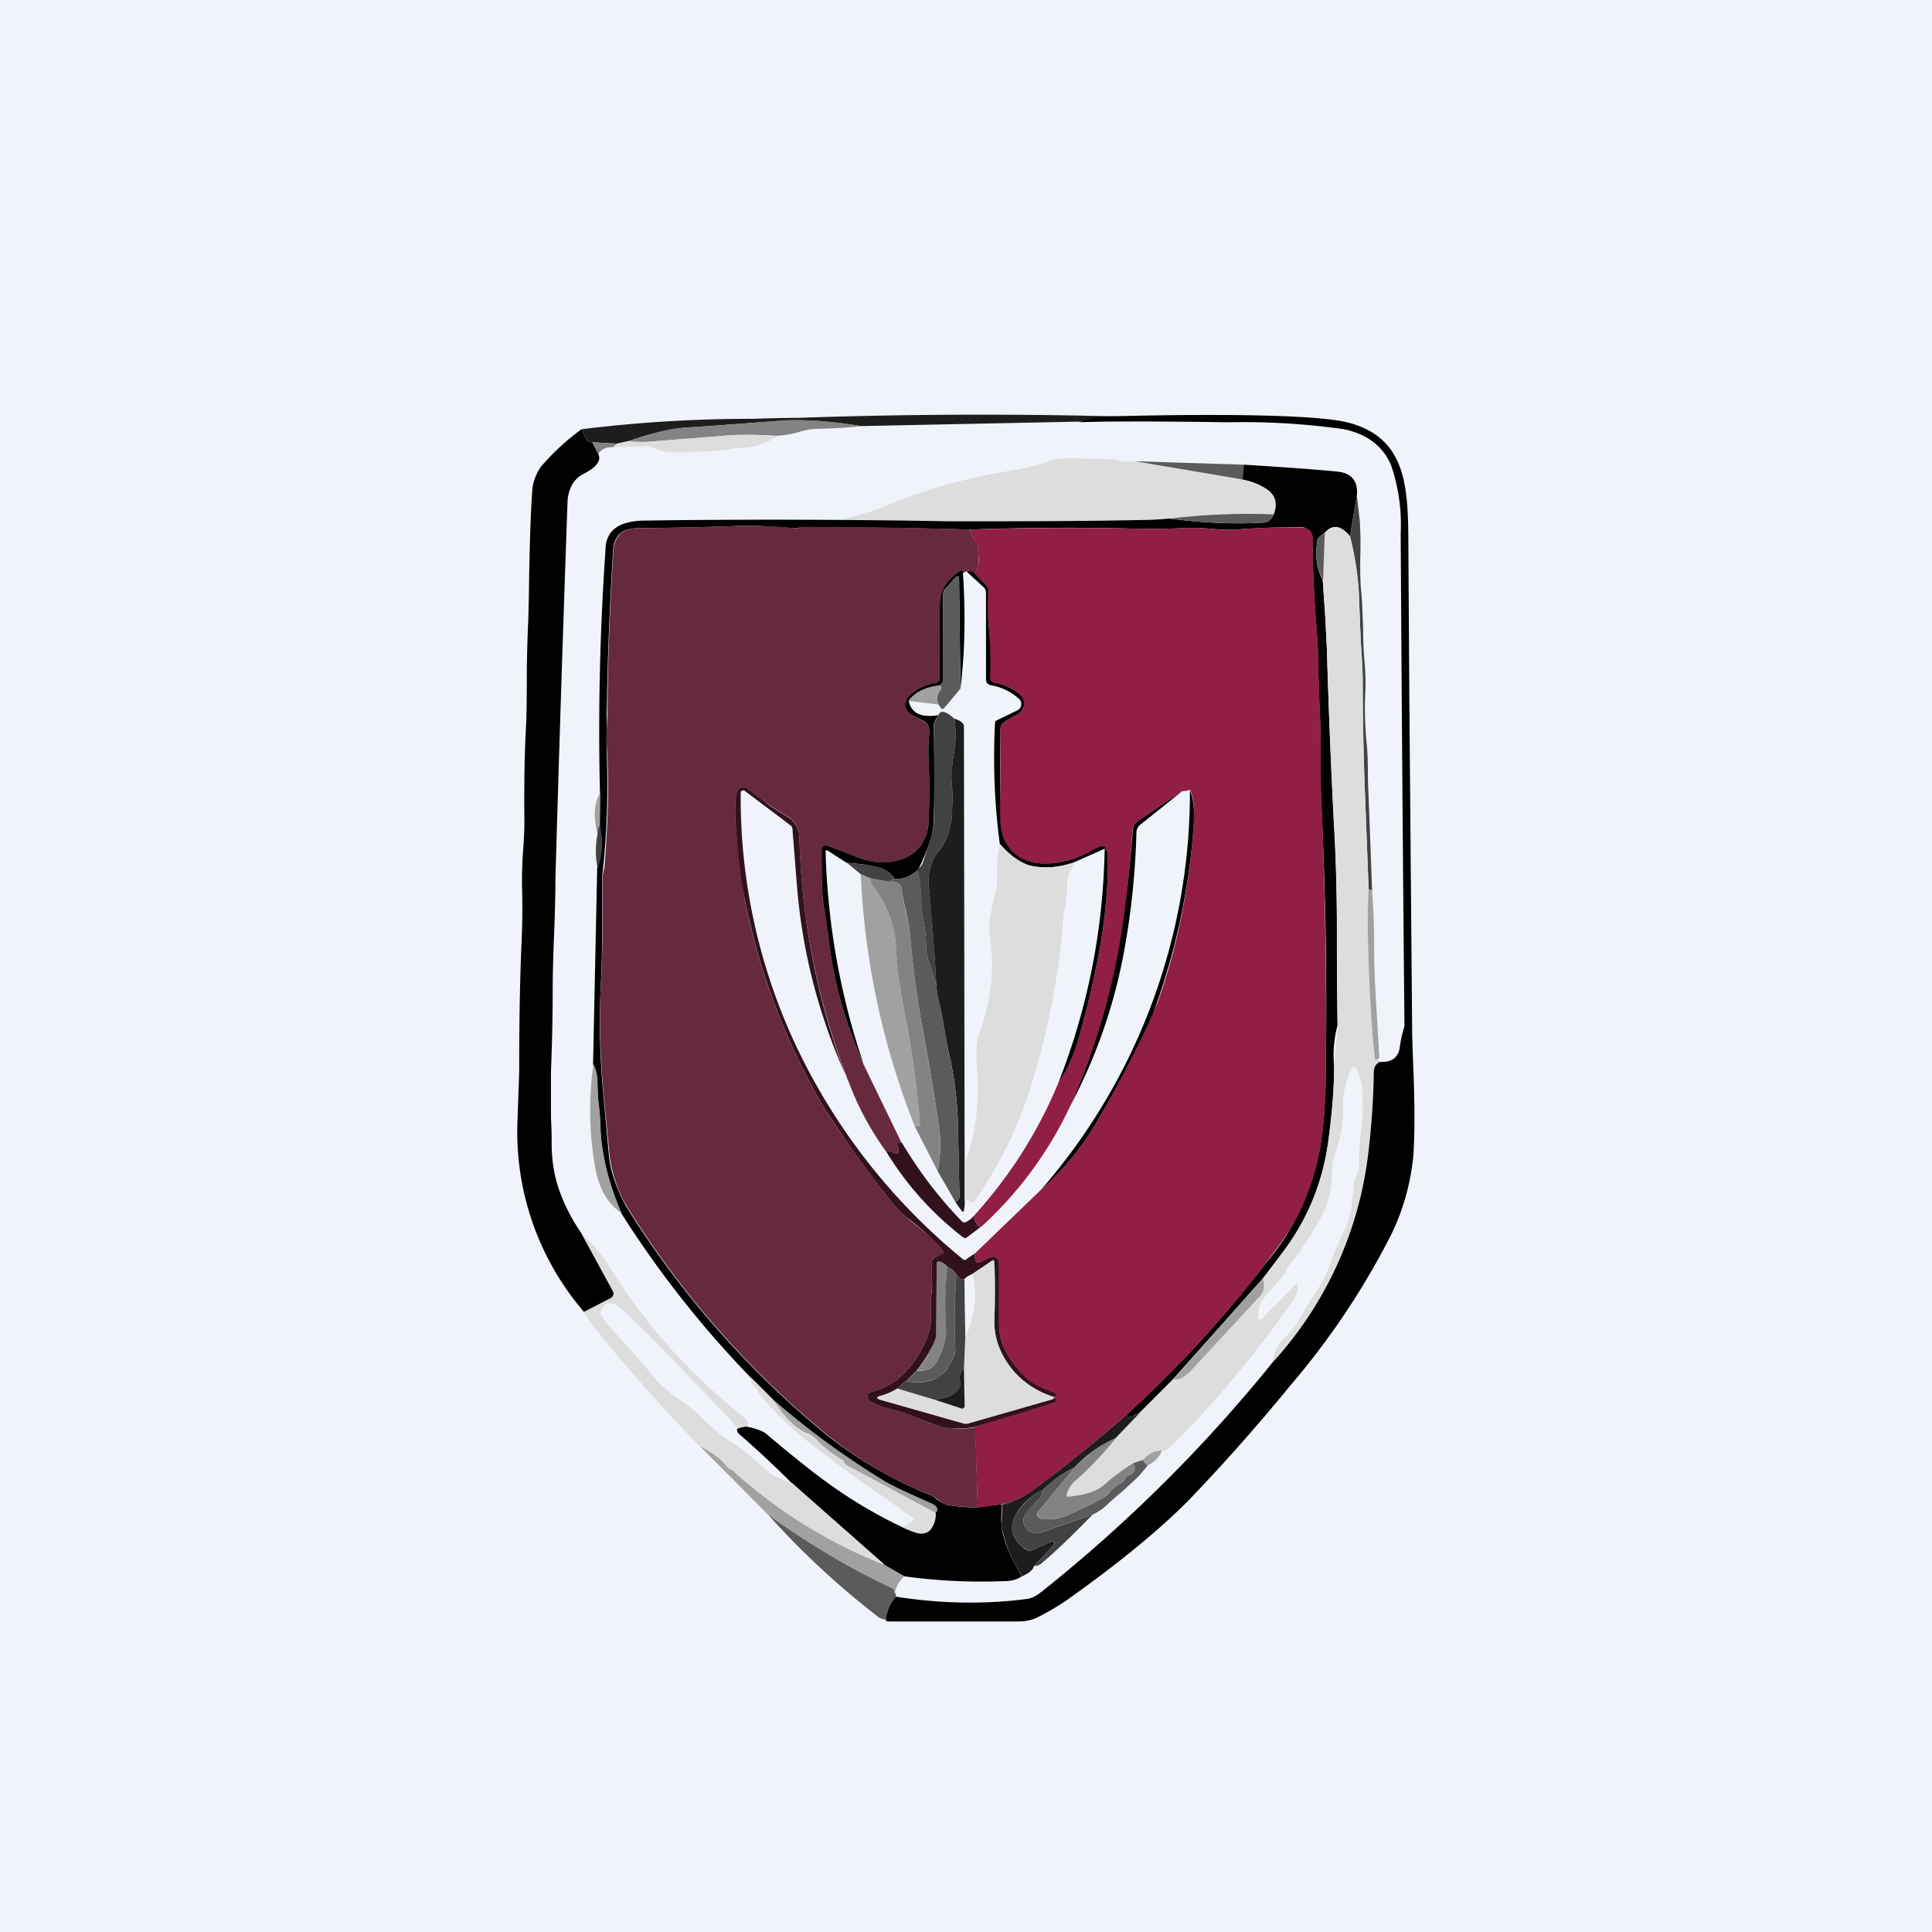 <svg width="56" height="56" viewBox="0 0 56 56" xmlns="http://www.w3.org/2000/svg"><path fill="#F0F3FA" d="M0 0h56v56H0z"/><path d="m34.75 12.15-9.79.2c-.96-.15-1.75-.2-2.36-.15l-2.74.2c-.4.02-.95.15-1.66.39l-.32.07-.71-.04c-.13 0-.23-.12-.3-.38a39.83 39.83 0 0 1 4.95-.3 47.2 47.2 0 0 1 1.35-.03 153.17 153.17 0 0 1 11.58.04Z" fill="#1D1D1D"/><path d="M24.97 12.35c-.42.05-.84.07-1.26.08-.17 0-.36.03-.58.1a2.58 2.58 0 0 1-.63.1c-.6-.03-1.06-.04-1.37-.01l-2.27.18c-.2.02-.42.01-.65-.01.7-.24 1.26-.37 1.65-.4.92-.05 1.83-.12 2.75-.2.6-.04 1.4 0 2.36.16Z" fill="#848384"/><path d="M16.87 12.44c.07.26.17.39.3.38l.17.33c.1.2-.05.4-.47.61a.77.77 0 0 0-.32.36 1.1 1.1 0 0 0-.1.44 1613.2 1613.2 0 0 0-.35 10.87c0 .37-.01.93-.04 1.68-.03.7-.04 1.23-.04 1.58 0 .82-.02 1.62-.05 2.38v1.32c.02.34.02.59.02.76 0 .5.08.95.22 1.35.16.45.38.87.65 1.26l.9 1.65c.03.04.03.08.02.12a.16.16 0 0 1-.08.1l-.77.4A8 8 0 0 1 15 32.48l.05-1.43v-.23c0-1.46.03-2.58.06-3.33.03-.57.04-1.18.02-1.83 0-.21 0-.53.03-.97.03-.39.04-.68.04-.87-.01-.95 0-1.83.04-2.63.02-.34.03-.84.03-1.51 0-.65.02-1.13.03-1.45.02-.36.03-.9.04-1.65.02-1.07.05-1.86.09-2.39.02-.22.1-.44.24-.65a6.7 6.7 0 0 1 1.19-1.1Z" fill="#010101"/><path d="M22.53 12.64a1.9 1.9 0 0 1-1.07.34c-.1 0-.21.02-.37.05l-.31.04c-.43.02-.87.04-1.31.04-.15 0-.34-.04-.58-.15a.3.3 0 0 0-.13-.03l-1 .03.12-.1.32-.07c.23.02.45.03.65.01l2.27-.18a11.13 11.13 0 0 1 1.41.02Z" fill="#DDD"/><path d="m17.88 12.86-.12.1c-.21 0-.35.07-.42.2l-.17-.34.71.04Z" fill="#848384"/><path d="M32.3 13.3a1 1 0 0 0 .6.07l3.13.53c.23.04.45.12.64.24.3.18.4.44.26.77-1.02-.04-2.03 0-3.02.12-.33.03-.56.04-.68.04-1.9.03-3.81.04-5.71.04-1.05 0-2.1-.02-3.15-.05.44-.1.87-.22 1.27-.38a15.6 15.6 0 0 1 3.75-1.05 7.42 7.42 0 0 0 1.19-.32l.39-.03 1.33.03Z" fill="#DDD"/><path d="m32.9 13.37 3.17.1-.04.43-3.13-.53Z" fill="#5C5B5C"/><path d="M36.07 13.47c1.3.08 2.2.15 2.7.2.4.04.6.27.56.69l-.2 1.18c-.27-.32-.51-.35-.74-.09-.12.08-.18.14-.2.19-.08.45-.03.84.15 1.17l.08 1.17.04.83c.05 1.68.12 3.36.2 5.05.06.95.08 1.87.09 2.75 0 1.03 0 2.07.02 3.1-.1.38-.14.78-.1 1.2 0 .68-.07 1.43-.18 2.25a6.72 6.72 0 0 1-1.23 3.03c-.21.3-.43.58-.65.86L34 39.98l-1 1c-.05 0-.1.02-.14.06a.13.13 0 0 1-.13.03c-.05-.02-.07-.04-.06-.08a33.31 33.31 0 0 0 4-4.35 7.02 7.02 0 0 0 1.58-3.32c.1-.54.15-1.16.17-1.89a117.77 117.77 0 0 0-.12-8.09c-.03-.67-.04-1.33-.03-1.97 0-.23 0-.56-.03-1l-.03-.87c0-.44-.02-.9-.06-1.38-.07-.86-.1-1.7-.11-2.54a.28.28 0 0 0-.1-.2.3.3 0 0 0-.2-.1c-.64 0-1.28.02-1.92.07-.16.02-.4 0-.71-.02a5.1 5.1 0 0 0-.65-.03c-.57.03-1.14.04-1.71.02a76.78 76.78 0 0 0-4.64.03 142.61 142.61 0 0 0-4.93-.06.7.7 0 0 1-.17.02l-.42-.03c-.48-.03-.84-.05-1.08-.04-1 .04-2 .06-3.02.07-.46 0-.7.22-.72.67a93.14 93.14 0 0 0-.19 5.73 23.04 23.04 0 0 1-.13 3.74v1.9c0 .4-.02.85-.04 1.34-.05.98-.02 2.03.09 3.15l.15 1.65c.04.43.2.92.5 1.48a27.08 27.08 0 0 0 5.82 6.63c.93.73 1.92 1.3 2.98 1.73.06.02.14.07.22.14.12.08.23.14.33.16.27.04.54.07.83.06l.71-.09c-.02.32-.02.52-.01.61.05.43.25.92.59 1.48-.13.09-.3.14-.51.14-.99.04-1.96-.01-2.9-.14l-.58-.33-2.69-2.38a29.17 29.17 0 0 0-1.5-1.4c-.06-.05-.09-.11-.07-.17a.83.83 0 0 1 .27-.06c.28.06.48.13.58.22.71.6 1.33 1.1 1.85 1.47a13.73 13.73 0 0 0 2.22 1.29c.18.07.31.12.4.12.15 0 .26-.06.33-.2.08-.15.1-.28.09-.4.1-.1.05-.19-.11-.26-.78-.35-1.26-.58-1.46-.71a23.83 23.83 0 0 1-3.15-2.32l-.62-.62a29.64 29.64 0 0 1-3.76-4.77 6.99 6.99 0 0 1-.61-2.44 9.06 9.06 0 0 0-.07-.88l-.02-.5c0-.18-.04-.35-.12-.5l.12-5.7c.14-.33.16-.74.07-1.23l.01-.95a75.62 75.62 0 0 1 .16-7.02c0-.56.37-.85 1.12-.86l.68-.01a284.67 284.67 0 0 1 8.16.03c1.9 0 3.8 0 5.71-.04.12 0 .35-.01.68-.04.9.12 1.8.17 2.7.12.15 0 .25-.08.32-.24.13-.33.05-.59-.26-.77-.2-.12-.41-.2-.64-.24l.04-.43Z" fill="#010101"/><path d="m39.33 14.36.08.71c.02.23.03.57.02 1.03-.01.44 0 .77.02 1 .03.24.04.6.06 1.1 0 .42.02.74.04.96.03.34.04.68.02 1.01-.02.48 0 .92.04 1.35.03.24.04.6.04 1.1a543.18 543.18 0 0 1 .12 3.2l-.1-.05-.12-3.15c-.03-.92-.05-1.85-.05-2.8 0-.29-.02-.72-.06-1.28l-.05-1.29a8.4 8.4 0 0 0-.26-1.7l.2-1.2Z" fill="#424242"/><path d="M36.93 14.9c-.07.17-.17.25-.32.25-.9.05-1.8 0-2.7-.12 1-.12 2-.16 3.02-.12Z" fill="#5C5B5C"/><path d="M28.12 15.35c.02.12.08.26.2.4.02.04.03.08.03.13l.01.2c.01.12.01.21 0 .28l-.1.3c-.09-.11-.17-.14-.24-.1l-.1.04c.03.01.03 0 0-.05-.03-.02-.05-.03-.08-.01-.4.25-.6.58-.6.98v2.13c0 .04-.01.07-.04.1a.15.15 0 0 1-.08.04c-.3.06-.53.16-.7.31a.4.4 0 0 0-.16.3c0 .14.05.24.17.3l.33.2a.34.34 0 0 1 .18.32c-.03.28-.04.57-.02.87.02.52.02 1.08 0 1.68-.02.6-.3.98-.83 1.15-.27.1-.55.1-.86.04a4.94 4.94 0 0 1-.79-.28 9.9 9.9 0 0 0-.4-.15c-.14-.06-.21-.01-.21.13-.02.43-.01.86.01 1.3 0 .1.03.29.08.54.03.16.06.34.08.55.13 1.29.47 2.55 1.03 3.8l1.1 2.27h-.07c-.05.02-.07.05-.04.1.04.08.04.14 0 .2-.01.02-.02.02-.04.02-.18-.07-.27-.09-.28-.04a8.56 8.56 0 0 1-1.12-2.09 20.91 20.91 0 0 1-1.41-7.04.7.7 0 0 0-.37-.62l-.48-.3-.64-.49a.2.2 0 0 0-.2-.03.18.18 0 0 0-.13.15 3.6 3.6 0 0 0-.03.86 32.58 32.58 0 0 0 .28 2.3l.13.6a19.08 19.08 0 0 0 2.19 5.42c.3.48.87 1.3 1.73 2.43a4.34 4.34 0 0 0 .9.92l.43.35c.15.14.27.27.36.4.03.04.02.07-.03.1l-.2.08a.14.14 0 0 0-.1.13V37c.01.22 0 .4-.01.5-.02.11-.02.27-.02.48.01.27 0 .47-.04.6a3.01 3.01 0 0 1-.9 1.38c-.22.19-.48.31-.78.38-.07.01-.1.05-.12.12-.01.06.01.11.07.15.15.09.31.16.48.2.37.09.73.2 1.08.36a2.47 2.47 0 0 0 1.5.2l.07 2.32c-.29 0-.56-.02-.83-.06a.78.78 0 0 1-.32-.16.99.99 0 0 0-.23-.14c-1.06-.42-2.05-1-2.97-1.73a27.1 27.1 0 0 1-5.82-6.63 3.89 3.89 0 0 1-.5-1.48l-.16-1.65c-.11-1.12-.14-2.17-.1-3.15.03-.49.04-.94.05-1.35v-1.89l.03-.17.03-.14c.1-1.26.14-2.4.07-3.43a6.9 6.9 0 0 1 .02-.96c0-1.44.06-3.03.17-4.77.03-.45.27-.67.72-.67a109 109 0 0 0 3.02-.07 11.15 11.15 0 0 1 1.5.07c.04 0 .1 0 .17-.02l.14-.02c1.62 0 3.21.03 4.8.08Z" fill="#67293E"/><path d="M32.68 40.99c-1.1.94-2.02 1.69-2.76 2.23-.22.16-.5.29-.87.38l-.71.1-.08-2.34a95.6 95.6 0 0 1 2.3-.7c.03 0 .04-.02.05-.05v-.06c-.02-.02-.05-.01-.1 0 .03-.01.04-.03.03-.06h.05a.08.08 0 0 0-.05-.11 1.34 1.34 0 0 1-.78-.41c-.53-.53-.8-1.05-.8-1.58v-1.75c-.01-.2-.11-.26-.3-.18l-.28.13c-.05.02-.08 0-.1-.04a.45.45 0 0 1-.02-.22l1.92-1.85a8.15 8.15 0 0 0 1.69-2.1 31.68 31.68 0 0 0 1.68-3.31c.57-1.6.92-3.32 1.05-5.18.03-.41 0-.75-.1-1a.6.6 0 0 1-.23.04l-1.25.84a.42.42 0 0 0-.2.34c-.04.64-.1 1.31-.18 2.02-.24 2.02-.77 4-1.61 5.91a11.1 11.1 0 0 1-2.6 3.53c-.1-.05-.17-.16-.21-.32a13.25 13.25 0 0 0 2.46-3.87c.25-.35.45-.8.6-1.33.28-1 .48-1.9.62-2.68.16-.95.23-1.83.21-2.65 0-.04-.03-.08-.1-.12.03-.01.02-.03 0-.05-.01-.03-.04-.04-.07-.03l-.4.19c-.21.1-.37.17-.5.2-.4.12-.77.15-1.09.09a1.11 1.11 0 0 1-.82-.63c-.1-.21-.16-.48-.15-.81.02-.84.02-1.64.01-2.39a.3.3 0 0 1 .17-.28l.35-.2c.1-.05.16-.13.17-.24a.31.31 0 0 0-.09-.28c-.18-.2-.43-.32-.77-.38a.16.16 0 0 1-.09-.06.15.15 0 0 1-.04-.1v-.12c.02-.56 0-.98-.02-1.26a7.25 7.25 0 0 1-.04-1.15c0-.05 0-.1-.04-.13l-.33-.32.1-.3a.79.79 0 0 0 0-.27 1.24 1.24 0 0 1-.01-.2c0-.05-.01-.09-.04-.13a.9.9 0 0 1-.19-.4c1.56-.05 3.1-.06 4.64-.03.57.02 1.14.01 1.7-.02.15 0 .37 0 .66.03.31.03.55.04.71.02a19.3 19.3 0 0 1 1.91-.06.3.3 0 0 1 .22.08c.06.06.09.13.09.21 0 .84.04 1.68.11 2.54.04.49.06.94.06 1.38l.03.88.03.99c0 .64 0 1.3.03 1.97a163.05 163.05 0 0 1 .12 8.1c-.02.72-.08 1.34-.17 1.88-.12.62-.3 1.2-.56 1.75-.18.4-.53.92-1.03 1.57-1.19 1.56-2.52 3-3.99 4.35Z" fill="#911E45"/><path d="M39.13 15.54c.16.65.24 1.22.26 1.71l.05 1.3c.04.55.06.98.06 1.27 0 .95.02 1.88.05 2.8l.12 3.15c-.03.57-.03 1.46.02 2.66.05 1.1.1 1.86.17 2.29.07-.03.12 0 .14.06-.12.06-.18.16-.18.3-.01.81-.07 1.62-.17 2.44a10.87 10.87 0 0 1-2.78 6c.05-.33.18-.58.38-.76.17-.16.3-.33.4-.5a1295.88 1295.88 0 0 0 .36-.61c.25-.36.41-.65.48-.84.13-.4.3-.78.48-1.16.1-.2.17-.42.2-.65l.08-.74c0-.05.03-.12.07-.2.06-.1.08-.2.08-.27-.02-.29 0-.64.06-1.06.05-.37.05-.78.02-1.22-.02-.2-.09-.4-.2-.57l-.04-.02-.04.02c-.2.39-.29.79-.27 1.2.01.4-.07.85-.25 1.36-.05.14-.08.3-.07.49a2.62 2.62 0 0 1-.29 1.23 9.13 9.13 0 0 1-1 1.52.5.5 0 0 0-.06.13.45.45 0 0 1-.1.15c-.2.22-.4.45-.6.7a.3.3 0 0 0-.05.13l-.03.16c-.05.3.03.32.22.09.07-.09.2-.2.36-.36l.36-.37c.17-.22.23-.2.17.08a.9.9 0 0 1-.14.29c-1.13 1.6-2.3 3-3.53 4.2-.1.1-.17.13-.24.11-.2-.01-.39.08-.56.27l-.26.1c-.25.14-.5.31-.72.51-.19.17-.36.27-.5.32-.22.07-.44.11-.66.13-.05 0-.07-.02-.06-.07a.82.82 0 0 1 .25-.39c.41-.36.8-.77 1.16-1.23l.68-.71 1.01-1c.15.03.32-.06.49-.24l2.02-2.18c.11-.13.14-.3.08-.51l.65-.86c.66-.9 1.06-1.91 1.23-3.03.12-.82.18-1.57.18-2.25l.1-1.2a838 838 0 0 1-.02-3.1c0-.88-.03-1.8-.08-2.75-.1-1.69-.16-3.37-.21-5.05l-.04-.83-.08-1.17.06-1.36c.22-.26.46-.23.73.1Z" fill="#DDD"/><path d="m38.4 15.45-.05 1.36a1.65 1.65 0 0 1-.15-1.17c0-.05.07-.1.2-.19Z" fill="#5C5B5C"/><path d="M27.91 16.6c.08 1.16.06 2.28-.07 3.36l-.04-3.19c0-.08-.03-.09-.1-.03l-.28.3a.27.27 0 0 0-.08.2v2.46c0 .07-.05.13-.12.17-.4.05-.7.2-.88.44.07.36.35.5.86.42l-.1.16a.23.23 0 0 0-.03.13c.01.89.02 1.77 0 2.64 0 .18-.02.37-.06.55a5.66 5.66 0 0 1-.4 1c-.23.2-.46.29-.68.27a.66.66 0 0 0-.36-.3c-.26-.09-.6-.14-1.03-.17l-.54-.35c-.05-.03-.07-.02-.07.03.06 2.1.42 4.14 1.1 6.15-.56-1.24-.9-2.5-1.03-3.79l-.08-.55a4.41 4.41 0 0 1-.08-.55c-.02-.43-.03-.86-.02-1.29 0-.14.08-.19.22-.13l.4.15c.35.15.61.24.8.28.3.06.58.05.85-.04.53-.17.81-.56.83-1.15.02-.6.02-1.16 0-1.68-.02-.3-.01-.6.02-.87 0-.07-.01-.13-.04-.19a.34.34 0 0 0-.14-.14 22 22 0 0 1-.33-.18.31.31 0 0 1-.18-.3.4.4 0 0 1 .16-.3c.18-.16.41-.26.7-.32.04 0 .07-.02.1-.05a.13.13 0 0 0 .03-.09v-2.13c0-.4.2-.73.6-.98.03-.02.05-.01.07.01.04.05.04.06 0 .05ZM28.27 16.65l.32.32c.03.03.05.08.05.13-.02.38-.01.76.03 1.15a11.2 11.2 0 0 1 .03 1.38c0 .04 0 .07.03.1s.06.05.1.06c.33.06.58.19.77.38.07.08.1.18.08.28a.32.32 0 0 1-.17.24l-.35.2a.3.3 0 0 0-.17.28v2.39c-.01.33.04.6.14.81.17.34.44.55.83.63.31.06.68.03 1.09-.09.12-.03.28-.1.49-.2.17-.1.3-.15.4-.19.03 0 .06 0 .08.03.02.02.02.04 0 .05l-.9.4c-.47.16-.9.18-1.3.08a1.96 1.96 0 0 1-.84-.62c-.15-1.12-.2-2.28-.14-3.49 0-.05.02-.08.07-.1l.58-.28a.2.2 0 0 0 .11-.16.19.19 0 0 0-.06-.17 1.6 1.6 0 0 0-.83-.4c-.09-.03-.13-.08-.13-.16v-2.52a.23.23 0 0 0-.08-.17l-.48-.44c.08-.05.16-.02.25.08Z" fill="#010101"/><path d="m27.84 19.96-.47.56c-.03.04-.06.04-.1 0l-.07-.1c-.06-.18-.04-.32.07-.43.02-.03.02-.06 0-.09a.1.1 0 0 0-.05-.03c.08-.04.11-.1.11-.17l.02-2.46c0-.07.02-.14.07-.2l.29-.3c.06-.06.09-.05.09.03l.04 3.2Z" fill="#5C5B5C"/><path d="M27.22 19.87a.1.1 0 0 1 .04.03c.03.03.03.06 0 .09-.1.1-.12.25-.06.43l-.86-.1c.18-.26.48-.4.88-.45Z" fill="#A1A1A1"/><path d="M27.66 20.83c.05.32.05.64 0 .95a4.07 4.07 0 0 0-.07.91c.02.47.02.82-.01 1.05-.05.39-.18.7-.38.95-.1.13-.18.29-.24.48-.04.17-.06.34-.04.5.1.95.17 1.91.22 2.89l-.2-.62c-.07-.2-.1-.41-.1-.6 0-.22-.03-.43-.07-.64-.04-.2-.06-.4-.07-.6a6.1 6.1 0 0 0-.1-.9.62.62 0 0 1 .09-.09.3.3 0 0 0 .06-.11l.1-.3.16-.5c.04-.17.07-.36.07-.54v-2.64c-.01-.05 0-.1.03-.13l.09-.16c.06-.16.22-.12.46.1Z" fill="#424242"/><path d="M27.66 20.83c.2.06.28.14.28.24l.02 12.69v1.03c.01.1 0 .2-.02.3-.02.05-.04.05-.07 0l-.16-.22c0-.03.02-.06.05-.08a.14.14 0 0 0 .05-.11l-.04-1.9a10.43 10.43 0 0 0-.3-2.4l-.16-.9a5.4 5.4 0 0 0-.1-.46 2.49 2.49 0 0 1-.07-.46c-.05-.98-.13-1.94-.22-2.88-.02-.17 0-.34.04-.51.06-.19.13-.35.24-.48.2-.25.33-.56.38-.95a6.69 6.69 0 0 0 0-1.17c0-.2.02-.45.08-.79.05-.31.05-.63 0-.95Z" fill="#1D1D1D"/><path d="M24.58 31.31a16.51 16.51 0 0 1-1.48-5.64l-.13-1.63a.15.15 0 0 0-.06-.12l-1.33-1a.06.06 0 0 0-.07 0 .06.06 0 0 0-.04.05 16.9 16.9 0 0 0 1.65 7.44 17.8 17.8 0 0 0 4.78 6.08c.04.04.08.04.12 0l.24-.16c-.01.08 0 .16.02.22.02.04.05.06.1.04l.28-.13c.19-.08.29-.02.3.18v1.75c0 .53.27 1.05.8 1.57.1.08.2.16.34.22a4.12 4.12 0 0 0 .45.19c.02 0 .04.02.05.05v.06l-.06.01a2.5 2.5 0 0 1-1.53-1.3c-.13-.3-.2-.6-.19-.92a22.54 22.54 0 0 0-.02-1.73h-.03l-.59.39a.77.77 0 0 0-.23.15c-.06.02-.14-.03-.23-.13a.5.5 0 0 0-.26-.23c-.08-.09-.16-.14-.23-.15-.05 0-.08.02-.08.07l-.01 2.04c0 .18-.19.53-.56 1.04l-.3.3a1 1 0 0 0-.26.23c-.17.1-.32.16-.44.2-.2.04-.2.09 0 .14l2.34.66c.05.02.1.02.15 0l2.44-.7c.05-.01.08-.02.1 0v.06c0 .03-.02.04-.05.05l-2.3.7c-.24.05-.5.05-.77.03-.2-.02-.44-.1-.72-.22a6.5 6.5 0 0 0-1.09-.36c-.16-.04-.32-.11-.47-.2-.06-.04-.08-.09-.07-.15.01-.07.05-.1.12-.12.3-.07.56-.2.78-.38a3.01 3.01 0 0 0 .9-1.38c.04-.13.05-.33.04-.6 0-.2 0-.37.02-.47.02-.12.02-.29.01-.51v-.43c.01-.06.04-.1.1-.13l.2-.09c.05-.02.06-.05.02-.1a2.61 2.61 0 0 0-.36-.39 9.59 9.59 0 0 0-.7-.58c-.19-.16-.4-.39-.62-.69a35.02 35.02 0 0 1-1.73-2.43 19.08 19.08 0 0 1-2.43-6.65c-.08-.59-.13-1.15-.17-1.67a3.6 3.6 0 0 1 .03-.86.18.18 0 0 1 .13-.15.2.2 0 0 1 .2.03c.22.17.44.33.64.5l.48.3a.7.7 0 0 1 .37.6c.07 2.5.54 4.84 1.4 7.05Z" fill="#31121C"/><path d="M30.18 34.48a17.53 17.53 0 0 0 4.31-11.58c.1.24.14.58.11 1a19.61 19.61 0 0 1-1.18 5.48 31.7 31.7 0 0 1-1.55 3 8.15 8.15 0 0 1-1.69 2.1Z" fill="#010101"/><path d="m34.27 22.93-1.2.96a.3.3 0 0 0-.13.23 22.3 22.3 0 0 1-.37 3.52c-.29 1.54-.8 3-1.54 4.4a20.52 20.52 0 0 0 1.6-5.91c.09-.7.15-1.38.2-2.02 0-.14.06-.25.19-.34l1.25-.84Z" fill="#010101"/><path d="m17.4 22.97-.01.95c-.04.06-.07.14-.07.26-.13-.53-.1-.93.09-1.21Z" fill="#A1A1A1"/><path d="M17.39 23.92c.1.49.07.9-.07 1.24a2.5 2.5 0 0 1 0-.98c0-.12.02-.2.07-.26Z" fill="#424242"/><path d="M28.98 24.46c.32.35.6.55.84.62.4.1.83.08 1.3-.08 0 .07-.04.16-.1.27a.9.9 0 0 0-.08.25l-.02.31c0 .16-.02.27-.03.36-.05.23-.08.49-.1.77-.12 1.4-.4 2.85-.86 4.38-.37 1.23-.93 2.39-1.68 3.48-.02.04-.06.05-.1.02-.05-.02-.07-.04-.05-.05.03-.01.03-.02 0-.02a.6.6 0 0 0-.14.02v-1.03c.32-.88.44-1.79.36-2.73-.04-.49-.02-.84.06-1.07.34-.9.45-1.82.32-2.75-.03-.2-.03-.4 0-.62a6.87 6.87 0 0 1 .16-.72c.04-.18.05-.39.04-.62 0-.26.02-.52.08-.79Z" fill="#DDD"/><path d="M32.02 24.6c.06.04.09.08.09.12.02.82-.05 1.7-.21 2.65-.14.78-.34 1.68-.62 2.68-.15.54-.35.98-.6 1.33.86-2.19 1.3-4.45 1.34-6.78Z" fill="#010101"/><path d="M25.93 25.48c-.08 0-.13.03-.15.08l-.56-.1-.27-.12-.4-.33c.42.03.76.08 1.02.16.14.04.26.15.36.31Z" fill="#424242"/><path d="M26.61 25.2c.05.3.09.6.1.9 0 .2.03.4.06.6.04.21.07.42.07.63 0 .2.03.4.1.61l.2.62c.01.15.04.3.08.46l.1.47.15.9a10.4 10.4 0 0 1 .3 2.4l.04 1.89c0 .04-.01.08-.05.1a.13.13 0 0 0-.05.09l-.53-.92c.07-.43.1-.8.06-1.09-.11-.83-.28-1.9-.53-3.2a31.74 31.74 0 0 1-.35-2.75l-.11-.54c-.06-.25-.1-.44-.11-.57a.26.26 0 0 0-.12-.2.35.35 0 0 0-.24-.04c.02-.05.07-.08.15-.08.23.02.45-.08.68-.27Z" fill="#5C5B5C"/><path d="m24.95 25.34.27.11c.02.11.05.2.09.25.38.49.6 1.03.65 1.62l.03.35c.06.66.12 1.16.19 1.49.22 1.07.39 2.2.5 3.4 0 .04-.03.07-.07.08l-.09.02a22.44 22.44 0 0 1-1.57-7.32Z" fill="#A1A1A1"/><path d="m25.22 25.45.56.1c.1 0 .17 0 .24.05.07.05.1.11.12.2.01.13.05.32.1.57l.12.54.07.68c.1.93.2 1.62.28 2.08.25 1.3.42 2.36.53 3.2.04.29.01.65-.06 1.08l-.66-1.29.09-.02c.05-.01.07-.04.06-.09-.1-1.19-.27-2.32-.49-3.4a13.88 13.88 0 0 1-.22-1.83 3.04 3.04 0 0 0-.65-1.62.51.51 0 0 1-.09-.25Z" fill="#848384"/><path d="m39.67 25.77.1.05c.04.52.06 1.04.06 1.56 0 .56.02 1.08.05 1.55l.1 1.7c0 .03-.01.05-.03.06a.71.71 0 0 1-.09.03c-.06-.43-.12-1.2-.17-2.3-.05-1.2-.06-2.08-.02-2.65Z" fill="#A1A1A1"/><path d="M40.89 29.41c.1 1.72.14 3.06.08 4.04a6.6 6.6 0 0 1-.75 2.54 22.17 22.17 0 0 1-2.82 4.17 54.93 54.93 0 0 1-2.95 3.33c-.84.85-2.03 1.83-3.57 2.92a7.1 7.1 0 0 1-.77.45c-.18.1-.39.14-.62.14h-3.72c-.06 0-.1-.02-.1-.06.05-.3.15-.52.3-.66 1.26.2 2.52.23 3.77.07.14-.01.3-.09.46-.22a42.99 42.99 0 0 0 6.67-6.62 10.87 10.87 0 0 0 2.78-6c.1-.8.16-1.62.17-2.43 0-.14.06-.24.17-.3.34.02.53-.12.58-.4.06-.46.17-.78.32-.97Z" fill="#010101"/><path d="M17.2 30.85c.08.15.12.32.12.5l.02.5c.03.22.06.51.07.88.03.74.23 1.55.61 2.44-.4-.28-.65-.7-.76-1.28a9.53 9.53 0 0 1-.06-3.04Z" fill="#A1A1A1"/><path d="M26.14 33.12c.49.82 1.06 1.58 1.73 2.27a.1.1 0 0 0 .13.03.65.65 0 0 0 .22-.17c.04.16.1.27.2.32l-.4.3c-.03.02-.07.02-.11-.01a9.1 9.1 0 0 1-2.21-2.46c0-.05.1-.03.28.04l.04-.01c.04-.07.04-.13 0-.21-.03-.05-.02-.08.04-.1h.08Z" fill="#31121C"/><path d="M16.86 35.76c.29.25.54.55.76.89l.46.7c.95 1.4 2.12 2.64 3.51 3.76.08.05.1.13.06.24-.1 0-.2.03-.27.06-.08-.12-.3-.37-.67-.74l-.66-.69c-.9-.94-1.59-1.63-2.06-2.06a.5.5 0 0 0-.27-.14c-.15-.02-.25.06-.3.23-.02.04-.01.08 0 .11.11.17.23.32.35.45.43.46.84.94 1.25 1.42.13.16.37.36.71.6l.3.22c.1.08.25.21.43.4.26.24.47.42.62.51.41.26.76.53 1.05.83.18.18.46.33.82.43l2.7 2.38a14.3 14.3 0 0 1-4.36-2.7.44.44 0 0 0-.13-.07.4.4 0 0 1-.15-.15.65.65 0 0 0-.1-.11 4.4 4.4 0 0 0-.65-.43 48.02 48.02 0 0 1-3-3.38 4.04 4.04 0 0 1-.34-.49l.78-.4a.16.16 0 0 0 .08-.1.15.15 0 0 0-.02-.12l-.9-1.65Z" fill="#DDD"/><path d="M27.47 36.72c-.06.4-.08.98-.05 1.75.02.31-.07.64-.26.99a.45.45 0 0 1-.23.22.8.8 0 0 1-.34.04c.37-.51.55-.86.55-1.04l.01-2.04c0-.05.03-.08.08-.07.07.01.15.06.24.15Z" fill="#848384"/><path d="M30.54 40.49c0 .02 0 .05-.03.07l-2.44.7a.28.28 0 0 1-.15 0l-2.34-.67c-.2-.05-.2-.1 0-.15.12-.03.27-.1.44-.2l1.07.33.76.26.07-.01a.07.07 0 0 0 .03-.06l-.01-1.07.04-.94c.28-.6.35-1.21.2-1.82l.59-.4h.03c.02.01.02.02.02.04.03.55.03 1.11 0 1.7 0 .32.06.62.2.91.3.63.8 1.07 1.52 1.31Z" fill="#DDD"/><path d="M27.46 36.72c.12.05.2.13.26.23-.05.73-.06 1.45-.03 2.17 0 .1-.06.26-.2.5-.11.17-.24.3-.4.35-.25.1-.52.12-.82.06l.31-.3a.8.8 0 0 0 .35-.05c.1-.04.17-.11.23-.22.19-.35.28-.68.26-1a9.8 9.8 0 0 1 .04-1.74Z" fill="#5C5B5C"/><path d="M27.72 36.95c.1.1.17.15.24.13l.02 1.67-.04.94c-.1.05-.13.15-.12.3.02.13.01.23-.02.28-.1.15-.35.25-.71.3l-1.07-.32a1 1 0 0 1 .25-.22c.3.06.57.05.83-.06a.83.83 0 0 0 .39-.35c.14-.24.21-.4.2-.5-.03-.72-.02-1.44.03-2.17Z" fill="#424242"/><path d="M28.19 36.93c.14.6.07 1.21-.21 1.82l-.02-1.67c.04-.05.11-.1.23-.15Z" fill="#F0F3FA"/><path d="M36.6 37.05c.07.21.04.38-.07.51l-2.02 2.18c-.18.18-.34.27-.49.24l2.59-2.93Z" fill="#A1A1A1"/><path d="m27.94 39.69.02 1.07c0 .02-.01.04-.04.06a.08.08 0 0 1-.07 0l-.76-.25c.37-.05.6-.15.7-.3.04-.05.05-.15.03-.29-.01-.14.03-.24.12-.3Z" fill="#1D1D1D"/><path d="m21.78 39.94.62.62c.33.52.67.86 1.01 1 .1.03.18.09.25.16a3.43 3.43 0 0 0 .78.61l.02.04a.2.2 0 0 0 .09.1l2.57 1.38a.66.66 0 0 1-.09.4c-.07.14-.18.2-.33.2-.09 0-.22-.05-.4-.12a2.37 2.37 0 0 0-.16-.07.62.62 0 0 0 .3-.16c.05-.04.05-.08 0-.12l-.87-.62-.65-.45c-.57-.41-1.11-.82-1.62-1.22a8.82 8.82 0 0 1-1.28-1.28.37.37 0 0 1-.07-.13.16.16 0 0 0-.08-.1c-.08-.05-.11-.13-.09-.24Z" fill="#DDD"/><path d="M22.4 40.56a23.83 23.83 0 0 0 3.16 2.32c.19.13.67.36 1.45.7.16.08.2.17.11.27l-2.57-1.38a.2.2 0 0 1-.09-.1.21.21 0 0 0-.02-.04 3.43 3.43 0 0 1-.78-.61.71.71 0 0 0-.25-.17c-.34-.13-.68-.47-1.01-1Z" fill="#A1A1A1"/><path d="M32.68 40.99c-.01.04 0 .06.06.08.05.01.1 0 .13-.03a.26.26 0 0 1 .14-.06l-.68.71c-.44.2-.84.47-1.18.84-.35.17-.66.4-.93.66-.3.15-.54.35-.71.61-.15.22-.2.42-.16.61.04.19.17.35.38.5.07.04.15.05.22.01l.56-.25.04.01v.04c.01.03 0 .05-.01.07l-.57.6c-.02.11-.13.2-.34.3a3.9 3.9 0 0 1-.6-1.48l.02-.6c.36-.1.65-.23.87-.4.74-.53 1.66-1.28 2.76-2.22Z" fill="#1D1D1D"/><path d="M32.33 41.7c-.36.45-.75.86-1.16 1.22-.12.1-.2.23-.25.39-.01.05 0 .07.06.07.22-.02.44-.06.65-.13.15-.05.32-.15.5-.32.24-.2.47-.37.72-.52.1.17.05.28-.1.33a.18.18 0 0 0-.13.11.26.26 0 0 1-.13.14c-.07.04-.17.12-.28.23l-.22.19c-.15.09-.5.26-1.02.5-.24.1-.5.15-.77.12a.14.14 0 0 1-.12-.09.13.13 0 0 1 .02-.14l1.05-1.27c.35-.37.74-.65 1.18-.84Z" fill="#848384"/><path d="M20.26 41.9c.23.12.44.26.65.43l.1.11c.06.08.1.13.15.15.05.02.1.04.13.08a14.3 14.3 0 0 0 4.35 2.69l.57.33a.9.9 0 0 0-.27.47v-.04a.1.1 0 0 0-.07-.08 22.57 22.57 0 0 1-3.6-2.13l-2-2.01ZM33.68 42.05a.83.83 0 0 1-.42.43.62.62 0 0 1-.14-.16c.17-.19.36-.28.56-.27Z" fill="#A1A1A1"/><path d="M33.12 42.32c.04.06.08.11.14.16-.1.13-.21.27-.35.4l-.38.35a9.3 9.3 0 0 0-.38.33 1.5 1.5 0 0 1-.48.34l-1.5.52a.38.38 0 0 1-.45-.16c-.07-.12-.07-.26.01-.41.04-.06.1-.14.21-.23.09-.07.15-.13.18-.17a.51.51 0 0 0 .1-.26c.27-.27.58-.49.93-.66L30.1 43.8a.13.13 0 0 0-.03.14c.03.05.07.08.13.09.27.03.52-.01.77-.12.53-.24.87-.41 1.02-.5.06-.04.13-.1.22-.2.11-.1.2-.18.28-.22.07-.03.1-.08.13-.14.02-.05.06-.09.12-.1.16-.06.2-.17.11-.34l.27-.09Z" fill="#5C5B5C"/><path d="M30.22 43.19a.51.51 0 0 1-.1.26l-.17.17a.92.92 0 0 0-.21.23c-.09.15-.1.29-.02.41.05.08.11.13.2.16.09.03.17.03.26 0l1.49-.52c-.58.6-1.08 1.08-1.5 1.43a.28.28 0 0 1-.2.06l.57-.6a.08.08 0 0 0 .02-.07l-.01-.04c-.01-.01-.02-.02-.04-.01l-.55.25a.22.22 0 0 1-.23-.02c-.21-.14-.34-.3-.38-.49-.04-.19.01-.4.16-.6.18-.27.41-.47.71-.62Z" fill="#424242"/><path d="M22.27 43.91c1.18.85 2.38 1.56 3.6 2.13a.1.1 0 0 1 .06.08v.04c.04.04.05.07.04.12-.15.14-.25.36-.3.66a.39.39 0 0 1-.25-.1c-1.16-.9-2.21-1.88-3.15-2.93Z" fill="#5C5B5C"/><path d="M35.61 12.24c-1.4-.02-3.41-.04-4.34 0l.53-.16c.94-.03 2.41-.06 3.82-.05 1.4.01 2.73.06 3.38.2.81.19 1.27.6 1.52 1.17.25.56.29 1.28.3 2.06l.03 4.79.09 10.61h-.22a3715.94 3715.94 0 0 1-.12-15.4 5.34 5.34 0 0 0-.28-1.98c-.22-.5-.62-.88-1.37-1.04a20.8 20.8 0 0 0-3.34-.2Z"/></svg>